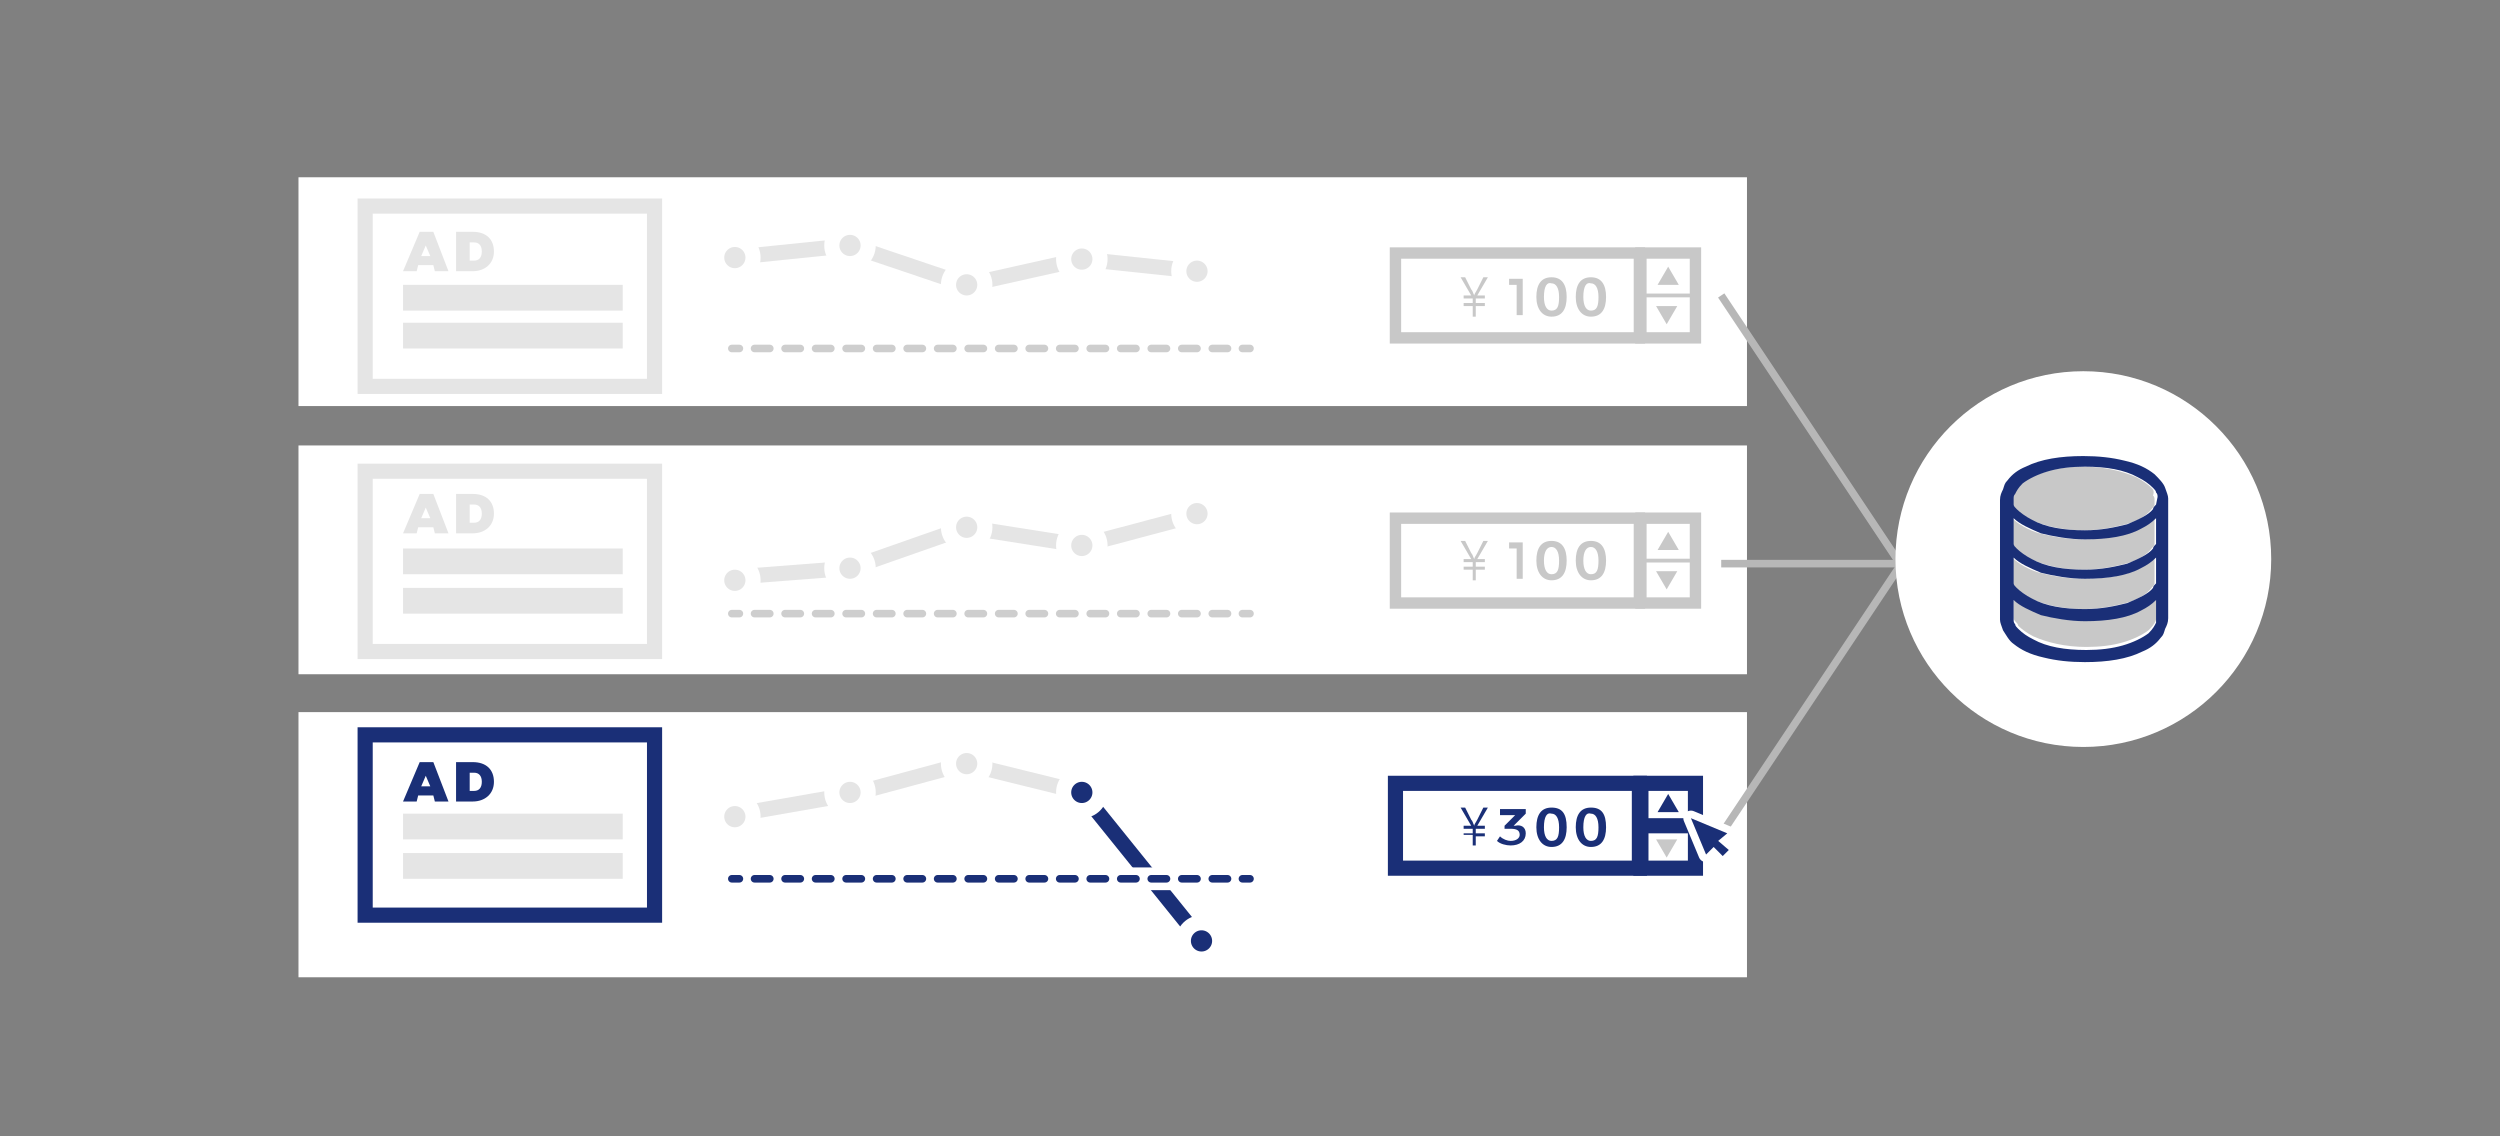 <?xml version="1.0" encoding="utf-8"?>
<!-- Generator: Adobe Illustrator 26.0.3, SVG Export Plug-In . SVG Version: 6.00 Build 0)  -->
<svg version="1.1" id="レイヤー_1" xmlns="http://www.w3.org/2000/svg" xmlns:xlink="http://www.w3.org/1999/xlink" x="0px"
	 y="0px" viewBox="0 0 165 75" style="enable-background:new 0 0 165 75;" xml:space="preserve">
<rect x="0" y="0" width="165" height="75" fill="#808080" stroke="none"/>
<style type="text/css">
	.st0{fill:#FFFFFF;}
	.st1{display:none;}
	.st2{display:inline;fill:#FF2F77;stroke:#1A2F77;stroke-width:0.25;stroke-miterlimit:10;stroke-dasharray:1;}
	.st3{fill:none;stroke:#E5E5E5;stroke-miterlimit:10;}
	.st4{fill:#E5E5E5;}
	.st5{fill:none;stroke:#1A2F77;stroke-miterlimit:10;}
	.st6{fill:#E5E5E5;stroke:#FFFFFF;stroke-miterlimit:10;}
	.st7{fill:#1A2F77;stroke:#FFFFFF;stroke-miterlimit:10;}
	.st8{fill:none;stroke:#FFFFFF;stroke-width:1.5;stroke-miterlimit:10;}
	.st9{fill:none;stroke:#1A2F77;stroke-width:0.5;stroke-linecap:round;stroke-miterlimit:10;}
	.st10{fill:none;stroke:#1A2F77;stroke-width:0.5;stroke-linecap:round;stroke-miterlimit:10;stroke-dasharray:1.007,1.007;}
	.st11{fill:none;stroke:#FFFFFF;stroke-width:2;stroke-miterlimit:10;}
	.st12{fill:none;stroke:#CECECE;stroke-width:0.5;stroke-linecap:round;stroke-miterlimit:10;}
	.st13{fill:none;stroke:#CECECE;stroke-width:0.5;stroke-linecap:round;stroke-miterlimit:10;stroke-dasharray:1.007,1.007;}
	.st14{fill:#1A2F77;}
	.st15{fill:#C8C8C8;}
	.st16{fill:#FFFFFF;stroke:#C8C8C8;stroke-width:0.75;stroke-miterlimit:10;}
	.st17{fill:none;stroke:#C8C8C8;stroke-width:0.25;stroke-miterlimit:10;}
	.st18{fill:none;stroke:#B7B7B7;stroke-width:0.5;stroke-miterlimit:10;}
	.st19{fill:none;stroke:#FFFFFF;stroke-linejoin:round;stroke-miterlimit:10;}
</style>
<rect x="19.7" y="11.7" class="st0" width="95.6" height="15.1"/>
<rect x="19.7" y="29.4" class="st0" width="95.6" height="15.1"/>
<rect x="19.7" y="47" class="st0" width="95.6" height="17.5"/>
<g id="レイヤー_2_00000060023063368987598350000008429572358892386970_" class="st1">
	<rect x="-12.6" y="-10.8" class="st2" width="182" height="99"/>
</g>
<rect x="24.1" y="13.6" class="st3" width="19.1" height="11.9"/>
<rect x="26.6" y="18.8" class="st4" width="14.5" height="1.7"/>
<rect x="26.6" y="21.3" class="st4" width="14.5" height="1.7"/>
<rect x="24.1" y="31.1" class="st3" width="19.1" height="11.9"/>
<rect x="26.6" y="36.2" class="st4" width="14.5" height="1.7"/>
<rect x="26.6" y="38.8" class="st4" width="14.5" height="1.7"/>
<rect x="24.1" y="48.5" class="st5" width="19.1" height="11.9"/>
<rect x="26.6" y="53.7" class="st4" width="14.5" height="1.7"/>
<rect x="26.6" y="56.3" class="st4" width="14.5" height="1.7"/>
<polyline class="st3" points="48.3,17 56.1,16.2 63.8,18.8 71.4,17.1 79,17.9 "/>
<polyline class="st3" points="48.3,38.1 56.1,37.5 63.8,34.8 71.4,36 79.3,33.9 "/>
<line class="st5" x1="71.4" y1="52.3" x2="79.3" y2="62.1"/>
<polyline class="st3" points="48.3,53.8 56.3,52.4 63.7,50.4 71.4,52.3 "/>
<circle class="st6" cx="56.1" cy="16.2" r="1.2"/>
<circle class="st6" cx="48.5" cy="17" r="1.2"/>
<circle class="st6" cx="63.8" cy="18.8" r="1.2"/>
<circle class="st6" cx="71.4" cy="17.1" r="1.2"/>
<circle class="st6" cx="79" cy="17.9" r="1.2"/>
<circle class="st6" cx="56.1" cy="37.5" r="1.2"/>
<circle class="st6" cx="48.5" cy="38.3" r="1.2"/>
<circle class="st6" cx="63.8" cy="34.8" r="1.2"/>
<circle class="st6" cx="71.4" cy="36" r="1.2"/>
<circle class="st6" cx="79" cy="33.9" r="1.2"/>
<circle class="st6" cx="56.1" cy="52.3" r="1.2"/>
<circle class="st6" cx="48.5" cy="53.9" r="1.2"/>
<circle class="st6" cx="63.8" cy="50.4" r="1.2"/>
<circle class="st7" cx="71.4" cy="52.3" r="1.2"/>
<circle class="st7" cx="79.3" cy="62.1" r="1.2"/>
<g>
	<line class="st8" x1="48.3" y1="58" x2="82.5" y2="58"/>
	<g>
		<line class="st9" x1="48.3" y1="58" x2="48.8" y2="58"/>
		<line class="st10" x1="49.8" y1="58" x2="81.5" y2="58"/>
		<line class="st9" x1="82" y1="58" x2="82.5" y2="58"/>
	</g>
</g>
<g>
	<line class="st11" x1="48.3" y1="40.5" x2="82.5" y2="40.5"/>
	<g>
		<line class="st12" x1="48.3" y1="40.5" x2="48.8" y2="40.5"/>
		<line class="st13" x1="49.8" y1="40.5" x2="81.5" y2="40.5"/>
		<line class="st12" x1="82" y1="40.5" x2="82.5" y2="40.5"/>
	</g>
</g>
<g>
	<line class="st11" x1="48.3" y1="23" x2="82.5" y2="23"/>
	<g>
		<line class="st12" x1="48.3" y1="23" x2="48.8" y2="23"/>
		<line class="st13" x1="49.8" y1="23" x2="81.5" y2="23"/>
		<line class="st12" x1="82" y1="23" x2="82.5" y2="23"/>
	</g>
</g>
<g>
	<path class="st4" d="M28.6,17.5h-1l-0.1,0.4h-0.9l1.1-2.6h0.9l1,2.6h-0.9L28.6,17.5z M28.4,16.9l-0.3-0.7l-0.3,0.7H28.4z"/>
	<path class="st4" d="M32.6,16.6c0,0.8-0.6,1.3-1.4,1.3h-1.1v-2.6h1.1C32.1,15.3,32.6,15.8,32.6,16.6z M31.8,16.6
		c0-0.4-0.2-0.6-0.5-0.6h-0.3v1.2h0.3C31.6,17.2,31.8,17,31.8,16.6z"/>
</g>
<g>
	<path class="st4" d="M28.6,34.8h-1l-0.1,0.4h-0.9l1.1-2.6h0.9l1,2.6h-0.9L28.6,34.8z M28.4,34.2l-0.3-0.7l-0.3,0.7H28.4z"/>
	<path class="st4" d="M32.6,33.9c0,0.8-0.6,1.3-1.4,1.3h-1.1v-2.6h1.1C32.1,32.6,32.6,33.1,32.6,33.9z M31.8,33.9
		c0-0.4-0.2-0.6-0.5-0.6h-0.3v1.2h0.3C31.6,34.5,31.8,34.3,31.8,33.9z"/>
</g>
<g>
	<path class="st14" d="M28.6,52.5h-1l-0.1,0.4h-0.9l1.1-2.6h0.9l1,2.6h-0.9L28.6,52.5z M28.4,51.9l-0.3-0.7l-0.3,0.7H28.4z"/>
	<path class="st14" d="M32.6,51.6c0,0.8-0.6,1.3-1.4,1.3h-1.1v-2.6h1.1C32.1,50.3,32.6,50.8,32.6,51.6z M31.8,51.6
		c0-0.4-0.2-0.6-0.5-0.6h-0.3v1.2h0.3C31.6,52.2,31.8,52,31.8,51.6z"/>
</g>
<g>
	<rect x="92.1" y="51.7" class="st5" width="16.1" height="5.6"/>
	<rect x="108.3" y="51.7" class="st5" width="3.6" height="5.6"/>
	<line class="st5" x1="108.4" y1="54.5" x2="111.7" y2="54.5"/>
	<polygon class="st14" points="110.1,52.4 109.4,53.6 110.8,53.6 	"/>
	<polygon class="st15" points="110,56.6 110.7,55.4 109.3,55.4 	"/>
	<g>
		<path class="st14" d="M97.5,55.8h-0.3v-0.7h-0.6V55h0.6v-0.3h-0.6v-0.2h0.5l-0.7-1.2h0.3l0.4,0.8c0.1,0.1,0.1,0.2,0.2,0.4h0
			c0-0.1,0.1-0.2,0.2-0.4l0.4-0.8h0.3l-0.7,1.2h0.5v0.2h-0.6V55h0.6v0.2h-0.6V55.8z"/>
		<path class="st14" d="M100.7,55c0,0.5-0.4,0.8-1,0.8c-0.3,0-0.7-0.1-0.9-0.3l0.2-0.3c0.2,0.2,0.5,0.3,0.7,0.3
			c0.4,0,0.6-0.2,0.6-0.4c0-0.3-0.2-0.4-0.6-0.4h-0.4v-0.2l0.7-0.7H99l0-0.4h1.7v0.3l-0.8,0.8l0.1,0C100.4,54.4,100.7,54.6,100.7,55
			z"/>
		<path class="st14" d="M103.4,54.6c0,0.8-0.3,1.3-1,1.3c-0.6,0-1-0.5-1-1.3c0-0.8,0.3-1.3,1-1.3C103.1,53.3,103.4,53.7,103.4,54.6z
			 M101.9,54.6c0,0.6,0.2,0.9,0.5,0.9c0.4,0,0.5-0.3,0.5-0.9c0-0.6-0.2-0.9-0.5-0.9C102.1,53.6,101.9,53.9,101.9,54.6z"/>
		<path class="st14" d="M106,54.6c0,0.8-0.3,1.3-1,1.3c-0.6,0-1-0.5-1-1.3c0-0.8,0.3-1.3,1-1.3C105.7,53.3,106,53.7,106,54.6z
			 M104.5,54.6c0,0.6,0.2,0.9,0.5,0.9c0.4,0,0.5-0.3,0.5-0.9c0-0.6-0.2-0.9-0.5-0.9C104.7,53.6,104.5,53.9,104.5,54.6z"/>
	</g>
</g>
<g>
	<rect x="92.1" y="16.7" class="st16" width="16.1" height="5.6"/>
	<rect x="108.3" y="16.7" class="st16" width="3.6" height="5.6"/>
	<line class="st17" x1="108.4" y1="19.5" x2="111.7" y2="19.5"/>
	<polygon class="st15" points="110.1,17.6 109.4,18.8 110.8,18.8 	"/>
	<polygon class="st15" points="110,21.4 110.7,20.2 109.3,20.2 	"/>
	<g>
		<path class="st15" d="M97.5,20.9h-0.3v-0.7h-0.6V20h0.6v-0.3h-0.6v-0.2h0.5l-0.7-1.2h0.3l0.4,0.8c0.1,0.1,0.1,0.2,0.2,0.4h0
			c0-0.1,0.1-0.2,0.2-0.4l0.4-0.8h0.3l-0.7,1.2h0.5v0.2h-0.6V20h0.6v0.2h-0.6V20.9z"/>
		<path class="st15" d="M103.4,19.6c0,0.8-0.3,1.3-1,1.3c-0.6,0-1-0.5-1-1.3c0-0.8,0.3-1.3,1-1.3C103.1,18.3,103.4,18.8,103.4,19.6z
			 M101.9,19.6c0,0.6,0.2,0.9,0.5,0.9c0.4,0,0.5-0.3,0.5-0.9c0-0.6-0.2-0.9-0.5-0.9C102.1,18.6,101.9,18.9,101.9,19.6z"/>
		<path class="st15" d="M106,19.6c0,0.8-0.3,1.3-1,1.3c-0.6,0-1-0.5-1-1.3c0-0.8,0.3-1.3,1-1.3C105.7,18.3,106,18.8,106,19.6z
			 M104.5,19.6c0,0.6,0.2,0.9,0.5,0.9c0.4,0,0.5-0.3,0.5-0.9c0-0.6-0.2-0.9-0.5-0.9C104.7,18.6,104.5,18.9,104.5,19.6z"/>
		<g>
			<path class="st15" d="M100.5,18.4v2.4h-0.4v-2h-0.5v-0.4H100.5z"/>
		</g>
	</g>
</g>
<g>
	<rect x="92.1" y="34.2" class="st16" width="16.1" height="5.6"/>
	<rect x="108.3" y="34.2" class="st16" width="3.6" height="5.6"/>
	<line class="st17" x1="108.4" y1="37" x2="111.7" y2="37"/>
	<polygon class="st15" points="110.1,35.1 109.4,36.3 110.8,36.3 	"/>
	<polygon class="st15" points="110,38.9 110.7,37.7 109.3,37.7 	"/>
	<g>
		<path class="st15" d="M97.5,38.3h-0.3v-0.7h-0.6v-0.2h0.6v-0.3h-0.6v-0.2h0.5l-0.7-1.2h0.3l0.4,0.8c0.1,0.1,0.1,0.2,0.2,0.4h0
			c0-0.1,0.1-0.2,0.2-0.4l0.4-0.8h0.3l-0.7,1.2h0.5v0.2h-0.6v0.3h0.6v0.2h-0.6V38.3z"/>
		<path class="st15" d="M103.4,37c0,0.8-0.3,1.3-1,1.3c-0.6,0-1-0.5-1-1.3c0-0.8,0.3-1.3,1-1.3C103.1,35.7,103.4,36.2,103.4,37z
			 M101.9,37c0,0.6,0.2,0.9,0.5,0.9c0.4,0,0.5-0.3,0.5-0.9c0-0.6-0.2-0.9-0.5-0.9C102.1,36.1,101.9,36.4,101.9,37z"/>
		<path class="st15" d="M106,37c0,0.8-0.3,1.3-1,1.3c-0.6,0-1-0.5-1-1.3c0-0.8,0.3-1.3,1-1.3C105.7,35.7,106,36.2,106,37z M104.5,37
			c0,0.6,0.2,0.9,0.5,0.9c0.4,0,0.5-0.3,0.5-0.9c0-0.6-0.2-0.9-0.5-0.9C104.7,36.1,104.5,36.4,104.5,37z"/>
		<g>
			<path class="st15" d="M100.5,35.8v2.4h-0.4v-2h-0.5v-0.4H100.5z"/>
		</g>
	</g>
</g>
<line class="st18" x1="113.6" y1="19.5" x2="125.2" y2="36.9"/>
<line class="st18" x1="125.5" y1="37.2" x2="113.9" y2="54.6"/>
<line class="st18" x1="113.6" y1="37.2" x2="125.5" y2="37.2"/>
<circle class="st0" cx="137.5" cy="36.9" r="12.4"/>
<g>
	<path class="st15" d="M137.5,35.6c-1.1,0-2.1-0.2-2.9-0.4c-0.7-0.2-1.4-0.6-1.8-1v1.7c0.1,0.1,0.2,0.2,0.2,0.3
		c0.2,0.2,0.6,0.5,1,0.7c0.9,0.4,2.1,0.7,3.5,0.7c1.1,0,2-0.2,2.8-0.4c0.8-0.2,1.4-0.6,1.7-1c0.1-0.1,0.2-0.2,0.2-0.3v-1.7
		c-0.2,0.2-0.6,0.5-1,0.7C140.3,35.3,139,35.6,137.5,35.6z"/>
	<path class="st15" d="M142.3,39.4c-0.2,0.2-0.6,0.5-1,0.7c-1,0.5-2.3,0.7-3.7,0.7c-1.1,0-2.1-0.2-2.9-0.4c-0.7-0.2-1.4-0.6-1.8-1
		v1.3c0,0.1,0,0.2,0.1,0.3s0.2,0.2,0.2,0.3c0.2,0.2,0.6,0.5,1,0.7c0.9,0.4,2.1,0.7,3.5,0.7c0.9,0,1.7-0.1,2.4-0.3
		c0.7-0.2,1.3-0.5,1.7-0.8c0.2-0.2,0.4-0.4,0.5-0.7c0.1-0.1,0.1-0.2,0.1-0.3l0,0L142.3,39.4L142.3,39.4z"/>
	<path class="st15" d="M137.5,38.2c-1.1,0-2.1-0.2-2.9-0.4c-0.7-0.2-1.4-0.6-1.8-1v1.7c0.1,0.1,0.2,0.2,0.2,0.3
		c0.2,0.2,0.6,0.5,1,0.7c0.9,0.4,2.1,0.7,3.5,0.7c1.1,0,2-0.2,2.8-0.4c0.8-0.2,1.4-0.6,1.7-1c0.1-0.1,0.2-0.2,0.2-0.3v-1.7
		c-0.2,0.2-0.6,0.5-1,0.7C140.3,38,139,38.2,137.5,38.2z"/>
	<path class="st15" d="M142,32.2c-0.2-0.2-0.6-0.5-1-0.7c-0.9-0.4-2.1-0.7-3.5-0.7c-0.9,0-1.7,0.1-2.4,0.3c-0.7,0.2-1.3,0.5-1.7,0.8
		c-0.2,0.2-0.4,0.4-0.5,0.7c-0.1,0.1-0.1,0.2-0.1,0.3v0.4c0.1,0.1,0.2,0.2,0.2,0.3c0.2,0.2,0.6,0.5,1,0.7c0.9,0.4,2.1,0.7,3.5,0.7
		c1.1,0,2-0.2,2.8-0.4c0.8-0.2,1.4-0.6,1.7-1c0.1-0.1,0.2-0.2,0.2-0.3V33c0-0.1,0-0.2-0.1-0.3C142.2,32.4,142.1,32.3,142,32.2z"/>
	<g>
		<path class="st14" d="M142.2,31.3c-0.5-0.4-1.1-0.7-2-0.9c-0.8-0.2-1.7-0.3-2.7-0.3c-1.5,0-2.8,0.2-3.8,0.7
			c-0.5,0.2-0.9,0.5-1.2,0.9c-0.2,0.2-0.2,0.3-0.3,0.6c-0.1,0.2-0.2,0.4-0.2,0.7v7.9c0,0.2,0.1,0.4,0.2,0.7c0.2,0.3,0.4,0.7,0.7,0.9
			c0.5,0.4,1.1,0.7,2,0.9c0.8,0.2,1.7,0.3,2.7,0.3c1.5,0,2.8-0.2,3.8-0.7c0.5-0.2,0.9-0.5,1.2-0.9c0.2-0.2,0.2-0.3,0.3-0.6
			c0.1-0.2,0.2-0.4,0.2-0.7v-7.9c0-0.2-0.1-0.4-0.2-0.7C142.8,31.9,142.5,31.6,142.2,31.3z M142.3,41.1c-0.1,0.2-0.2,0.4-0.5,0.7
			c-0.4,0.3-1,0.6-1.7,0.8c-0.7,0.2-1.5,0.3-2.4,0.3c-1.4,0-2.6-0.2-3.5-0.7c-0.4-0.2-0.7-0.4-1-0.7c-0.1-0.1-0.2-0.2-0.2-0.3
			c-0.1-0.1-0.1-0.2-0.1-0.3v-1.3c0.4,0.4,1.1,0.7,1.8,1c0.8,0.2,1.9,0.4,2.9,0.4c1.5,0,2.8-0.2,3.7-0.7c0.4-0.2,0.7-0.4,1-0.7v1.3
			l0,0C142.3,40.9,142.3,41,142.3,41.1z M142.3,38.5c-0.1,0.1-0.2,0.2-0.2,0.3c-0.3,0.4-1,0.7-1.7,1c-0.8,0.2-1.7,0.4-2.8,0.4
			c-1.4,0-2.6-0.2-3.5-0.7c-0.4-0.2-0.8-0.5-1-0.7c-0.1-0.1-0.2-0.2-0.2-0.3v-1.7c0.4,0.4,1.1,0.7,1.8,1c0.8,0.2,1.9,0.4,2.9,0.4
			c1.5,0,2.8-0.2,3.7-0.7c0.4-0.2,0.7-0.4,1-0.7L142.3,38.5L142.3,38.5z M142.3,35.9c-0.1,0.1-0.2,0.2-0.2,0.3c-0.3,0.4-1,0.7-1.7,1
			c-0.8,0.2-1.7,0.4-2.8,0.4c-1.4,0-2.6-0.2-3.5-0.7c-0.4-0.2-0.8-0.5-1-0.7c-0.1-0.1-0.2-0.2-0.2-0.3v-1.7c0.4,0.4,1.1,0.7,1.8,1
			c0.8,0.2,1.9,0.4,2.9,0.4c1.5,0,2.8-0.2,3.7-0.7c0.4-0.2,0.7-0.4,1-0.7L142.3,35.9L142.3,35.9z M142.3,33.3
			c-0.1,0.1-0.2,0.2-0.2,0.3c-0.3,0.4-1,0.7-1.7,1c-0.8,0.2-1.7,0.4-2.8,0.4c-1.4,0-2.6-0.2-3.5-0.7c-0.4-0.2-0.8-0.5-1-0.7
			c-0.1-0.1-0.2-0.2-0.2-0.3v-0.4c0-0.1,0-0.2,0.1-0.3c0.1-0.2,0.2-0.4,0.5-0.7c0.4-0.3,1-0.6,1.7-0.8c0.7-0.2,1.5-0.3,2.4-0.3
			c1.4,0,2.6,0.2,3.5,0.7c0.4,0.2,0.7,0.4,1,0.7c0.1,0.1,0.2,0.2,0.2,0.3c0.1,0.1,0.1,0.2,0.1,0.3L142.3,33.3L142.3,33.3z"/>
	</g>
</g>
<g>
	<polygon class="st19" points="114,55 111.6,54 112.6,56.4 113.1,55.9 113.7,56.5 114.1,56.1 113.4,55.5 	"/>
	<polygon class="st14" points="114,55 111.6,54 112.6,56.4 113.1,55.9 113.7,56.5 114.1,56.1 113.4,55.5 	"/>
</g>
</svg>
